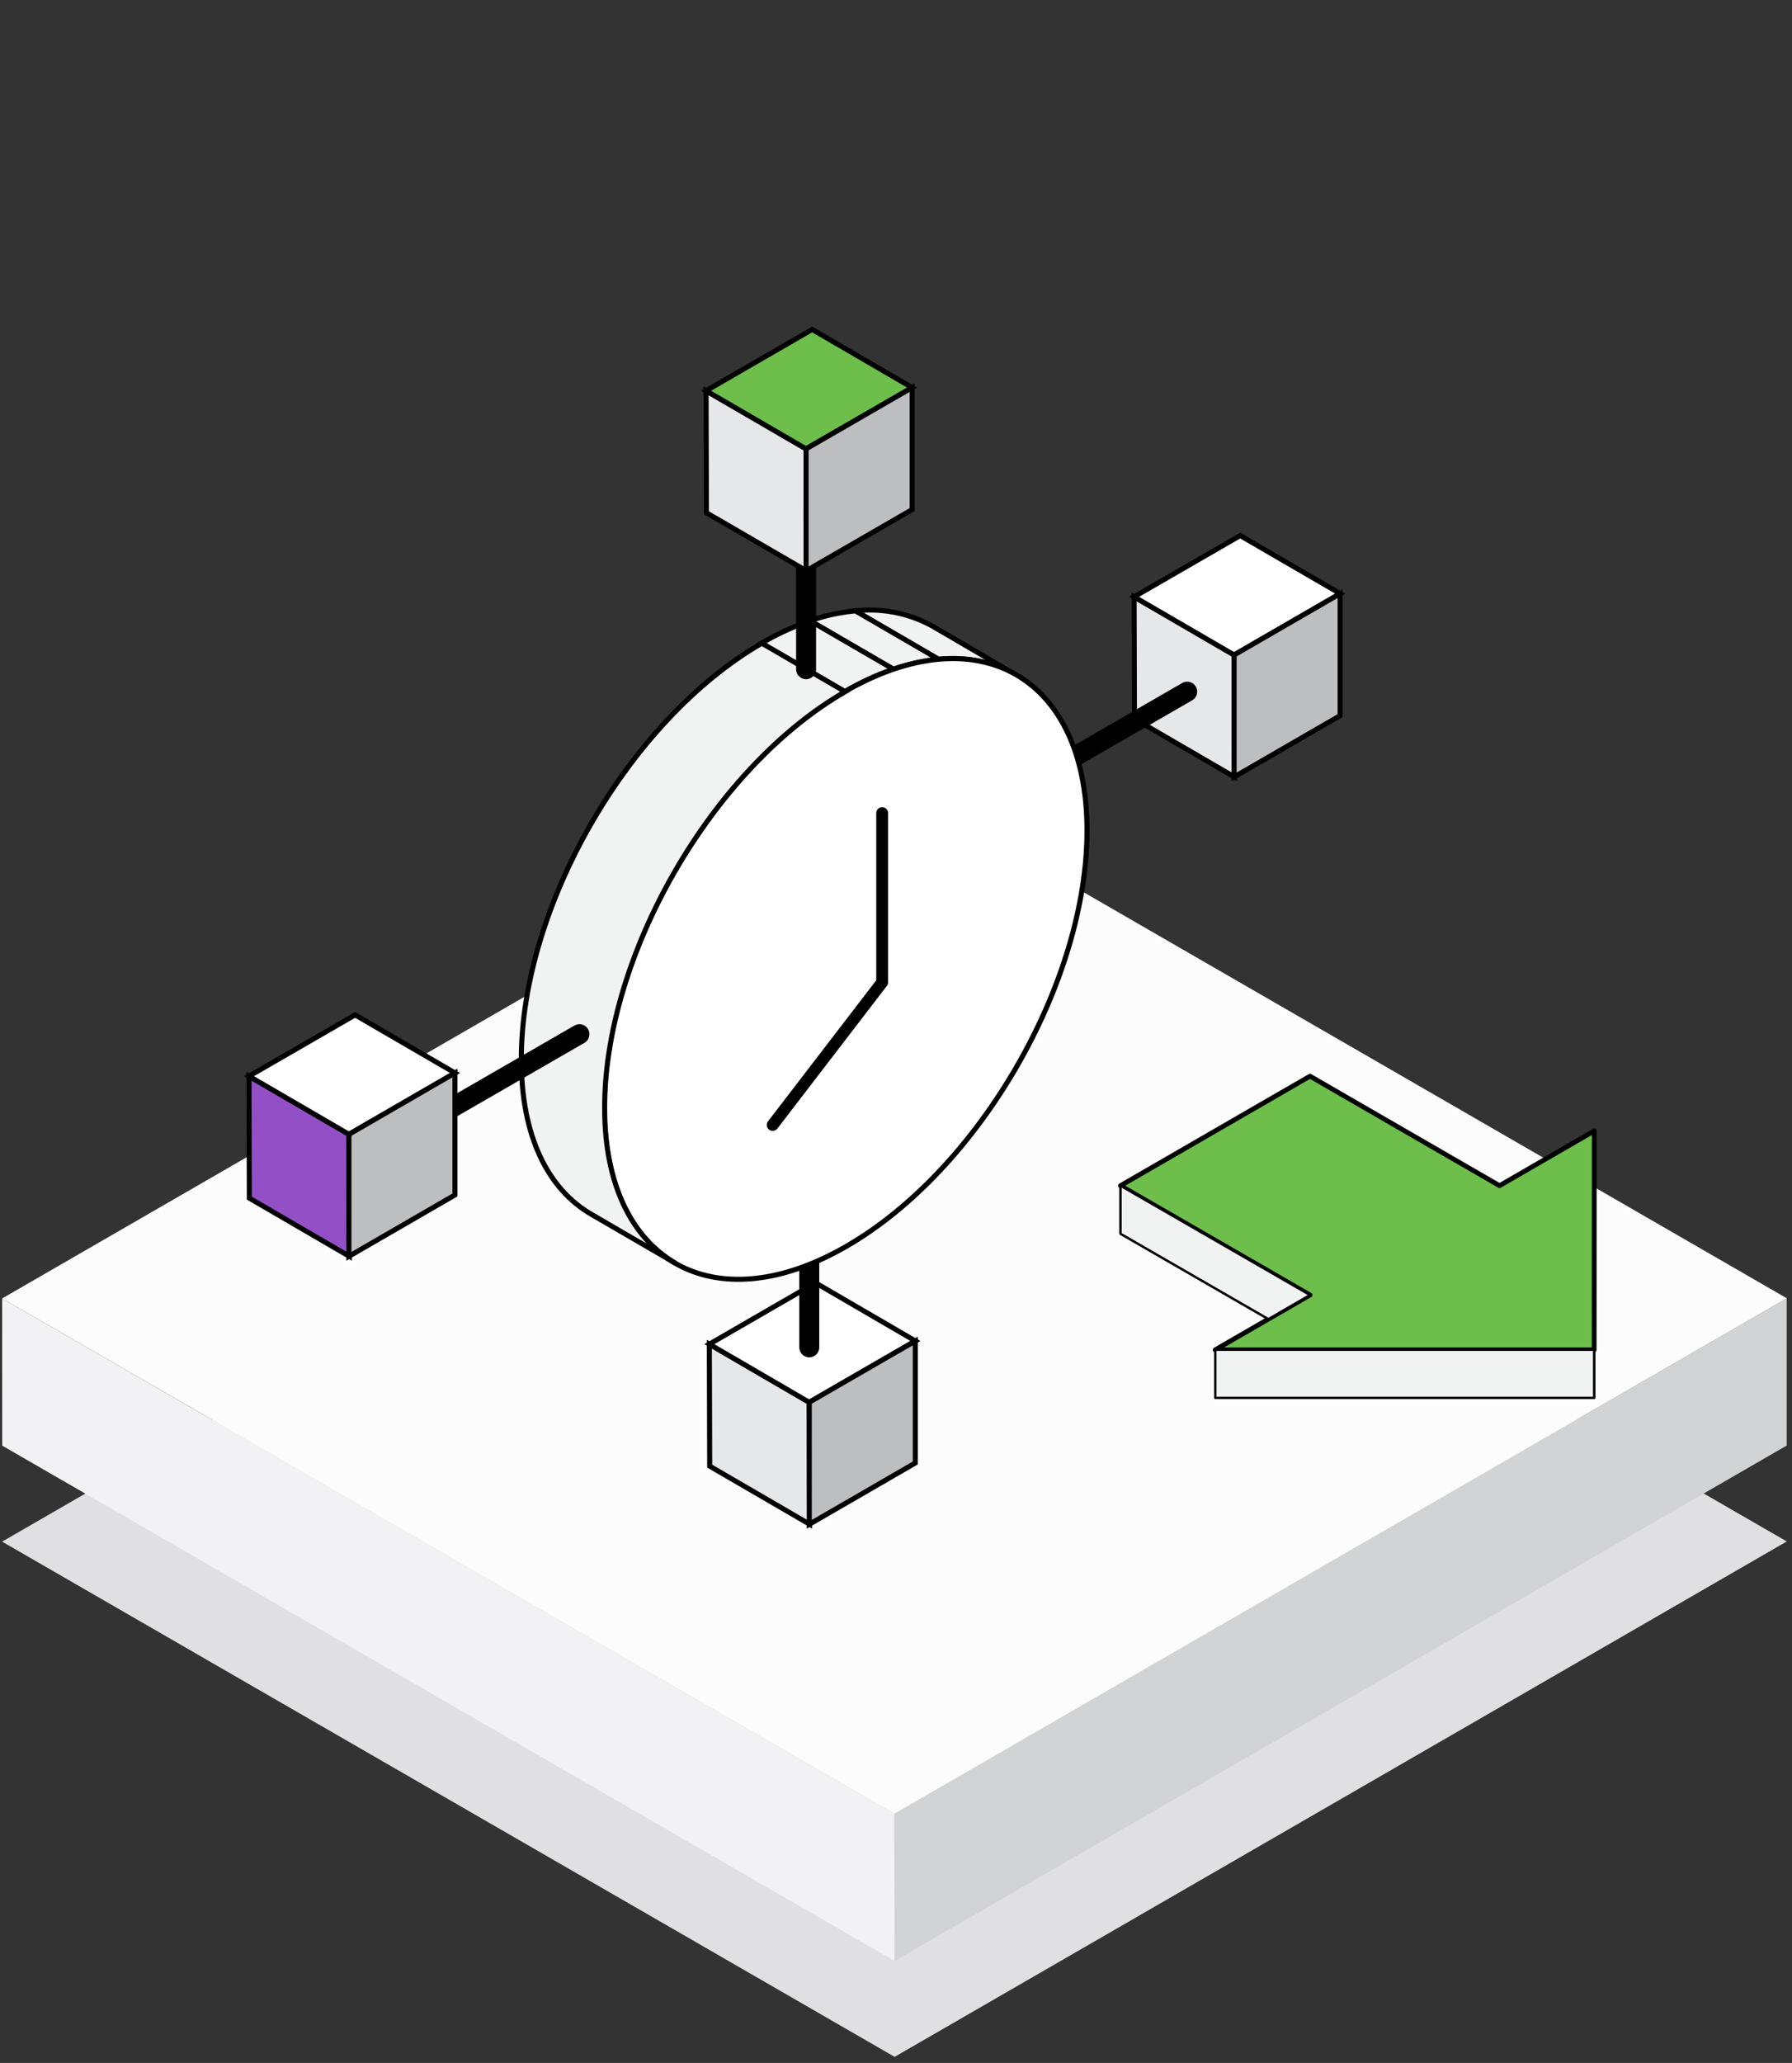 <svg xmlns="http://www.w3.org/2000/svg" viewBox="0 0 202.81 233.39"><rect x="0" y="0" width="202.81" height="233.39" fill="#333333" stroke="none"/><defs><style>.a{fill:#e0e0e2;}.b{fill:#f2f2f4;}.c{fill:#fcfcfc;}.d{fill:#d1d3d4;}.e{isolation:isolate;}.f{fill:#cfd0d0;}.g,.k{fill:#bcbec0;}.h{fill:#818181;}.i{fill:#e6e7e8;}.i,.j,.k,.l,.m,.n,.o,.p,.q,.r,.s{stroke:#000;}.i,.j,.k,.l,.m,.n,.o{stroke-miterlimit:10;}.i,.j,.k,.m,.n,.o{stroke-width:0.57px;}.j{fill:#fff;}.l,.p{fill:none;}.l,.p,.q,.r,.s{stroke-linecap:round;}.l{stroke-width:2.26px;}.m,.q,.s{fill:#f1f2f2;}.n,.r{fill:#6dbe4b;}.o{fill:#9350c6;}.p,.q,.r,.s{stroke-linejoin:round;}.p{stroke-width:1.34px;}.q{stroke-width:0.25px;}.r{stroke-width:0.54px;}.s{stroke-width:0.27px;}</style></defs><polygon class="a" points="202.22 174.39 101.24 116.11 0.24 174.41 101.25 232.7 202.22 174.39"/><polygon class="b" points="0.24 146.9 0.25 163.55 101.24 221.85 101.22 205.2 0.24 146.9"/><polygon class="c" points="202.22 146.88 101.24 88.59 0.24 146.9 101.25 205.19 202.22 146.88"/><polygon class="d" points="101.24 221.85 202.21 163.54 202.21 146.87 101.22 205.19 101.24 221.85"/><g class="e"><polygon points="140.24 86.98 128.92 80.41 139.87 74.08 151.19 80.66 140.24 86.98"/><polygon points="151.19 80.66 139.87 74.08 139.84 61.5 151.15 68.08 151.19 80.66"/><polygon class="f" points="140.2 74.4 128.88 67.82 139.84 61.5 151.15 68.08 140.2 74.4"/><polygon class="g" points="151.15 68.08 151.19 80.66 140.24 86.98 140.2 74.4 151.15 68.08"/><polygon class="h" points="140.24 86.98 128.92 80.41 128.88 67.82 140.2 74.4 140.24 86.98"/><polygon class="i" points="139.71 87.9 128.39 81.32 128.35 67.52 139.67 74.1 139.71 87.9"/><polygon class="j" points="139.67 74.1 128.35 67.52 140.36 60.59 151.68 67.16 139.67 74.1"/><path class="k" d="M139.67,74.1l12-6.94,0,13.8-12,6.94Z"/></g><line class="l" x1="111.68" y1="91.33" x2="134.36" y2="78.25"/><g class="e"><polygon points="92.16 171.53 80.84 164.96 91.8 158.63 103.11 165.21 92.16 171.53"/><polygon points="103.11 165.21 91.8 158.63 91.76 146.05 103.07 152.63 103.11 165.21"/><polygon class="f" points="92.12 158.95 80.81 152.37 91.76 146.05 103.07 152.63 92.12 158.95"/><polygon class="g" points="103.07 152.63 103.11 165.21 92.16 171.53 92.12 158.95 103.07 152.63"/><polygon class="h" points="92.16 171.53 80.84 164.96 80.81 152.37 92.12 158.95 92.16 171.53"/><polygon class="i" points="91.63 172.44 80.32 165.87 80.28 152.07 91.59 158.65 91.63 172.44"/><polygon class="j" points="91.59 158.65 80.28 152.07 92.29 145.13 103.6 151.71 91.59 158.65"/><path class="k" d="M91.59,158.64l12-6.93,0,13.8-12,6.94Z"/></g><line class="l" x1="91.59" y1="132.53" x2="91.59" y2="152.43"/><g class="e"><path d="M105.61,70.88,115,76.36c4.91,2.85,7.95,8.9,8,17.5,0,17.3-12.17,38.45-27.23,47.15l-9.43-5.48c15.06-8.7,27.28-29.85,27.23-47.15C113.56,79.78,110.52,73.73,105.61,70.88Z"/><path d="M76.37,142.9l-9.43-5.48c5,2.88,11.84,2.48,19.42-1.89L95.79,141C88.21,145.38,81.33,145.78,76.37,142.9Z"/><path class="m" d="M96.81,69.11a14.64,14.64,0,0,1,8.8,1.77L115,76.36a14.65,14.65,0,0,0-8.8-1.77Z"/><path class="m" d="M91.68,70.23a22,22,0,0,1,5.13-1.12l9.43,5.48a22,22,0,0,0-5.13,1.12Z"/><path class="m" d="M86.18,72.77a31.1,31.1,0,0,1,5.5-2.54l9.43,5.48a31.1,31.1,0,0,0-5.5,2.54Z"/><path class="j" d="M95.61,78.25c15.06-8.7,27.36-1.7,27.41,15.61S110.85,132.31,95.79,141s-27.35,1.69-27.4-15.61S80.55,86.94,95.61,78.25Z"/><path class="m" d="M59,119.92c-.05-17.31,12.16-38.46,27.22-47.15l9.43,5.48c-15.06,8.69-27.27,29.84-27.22,47.15,0,8.59,3.07,14.65,8,17.5l-9.43-5.48C62,134.57,59,128.51,59,119.92Z"/></g><line class="l" x1="91.23" y1="55.81" x2="91.23" y2="75.71"/><g class="e"><polygon points="91.79 63.67 80.48 57.09 91.43 50.77 102.74 57.35 91.79 63.67"/><polygon points="102.74 57.35 91.43 50.77 91.39 38.19 102.71 44.76 102.74 57.35"/><polygon class="f" points="91.76 51.09 80.44 44.51 91.39 38.19 102.71 44.76 91.76 51.09"/><polygon class="g" points="102.71 44.76 102.74 57.35 91.79 63.67 91.76 51.09 102.71 44.76"/><polygon class="h" points="91.79 63.67 80.48 57.09 80.44 44.51 91.76 51.09 91.79 63.67"/><polygon class="i" points="91.27 64.58 79.95 58.01 79.91 44.21 91.22 50.78 91.27 64.58"/><polygon class="n" points="91.22 50.78 79.91 44.21 91.92 37.27 103.23 43.85 91.22 50.78"/><path class="k" d="M91.23,50.78l12-6.93,0,13.8-12,6.93Z"/></g><line class="l" x1="42.9" y1="130.08" x2="65.58" y2="117"/><g class="e"><polygon points="40.06 141.21 28.75 134.64 39.7 128.32 51.01 134.89 40.06 141.21"/><polygon points="51.01 134.89 39.7 128.32 39.66 115.73 50.98 122.31 51.01 134.89"/><polygon class="f" points="40.02 128.63 28.71 122.06 39.66 115.73 50.98 122.31 40.02 128.63"/><polygon class="g" points="50.98 122.31 51.01 134.89 40.06 141.21 40.02 128.63 50.98 122.31"/><polygon class="h" points="40.06 141.21 28.75 134.64 28.71 122.06 40.02 128.63 40.06 141.21"/><polygon class="o" points="39.53 142.13 28.22 135.55 28.18 121.75 39.49 128.33 39.53 142.13"/><polygon class="j" points="39.49 128.33 28.18 121.75 40.19 114.82 51.5 121.39 39.49 128.33"/><path class="k" d="M39.49,128.33l12-6.94,0,13.8-12,6.94Z"/></g><polyline class="p" points="99.84 91.99 99.84 111.13 87.45 127.27"/><polygon class="q" points="131.22 141.11 150.91 129.74 170.59 141.11 180.43 135.42 180.42 158.15 141.06 158.15 150.91 152.47 131.22 141.11"/><polygon class="r" points="126.81 134.14 148.26 121.75 169.71 134.14 180.43 127.94 180.42 152.71 137.53 152.71 148.26 146.51 126.81 134.14"/><rect class="s" x="137.54" y="152.7" width="42.88" height="5.45"/><polygon class="s" points="126.81 134.14 126.81 139.58 143.55 149.24 148.26 146.51 126.81 134.14"/></svg>